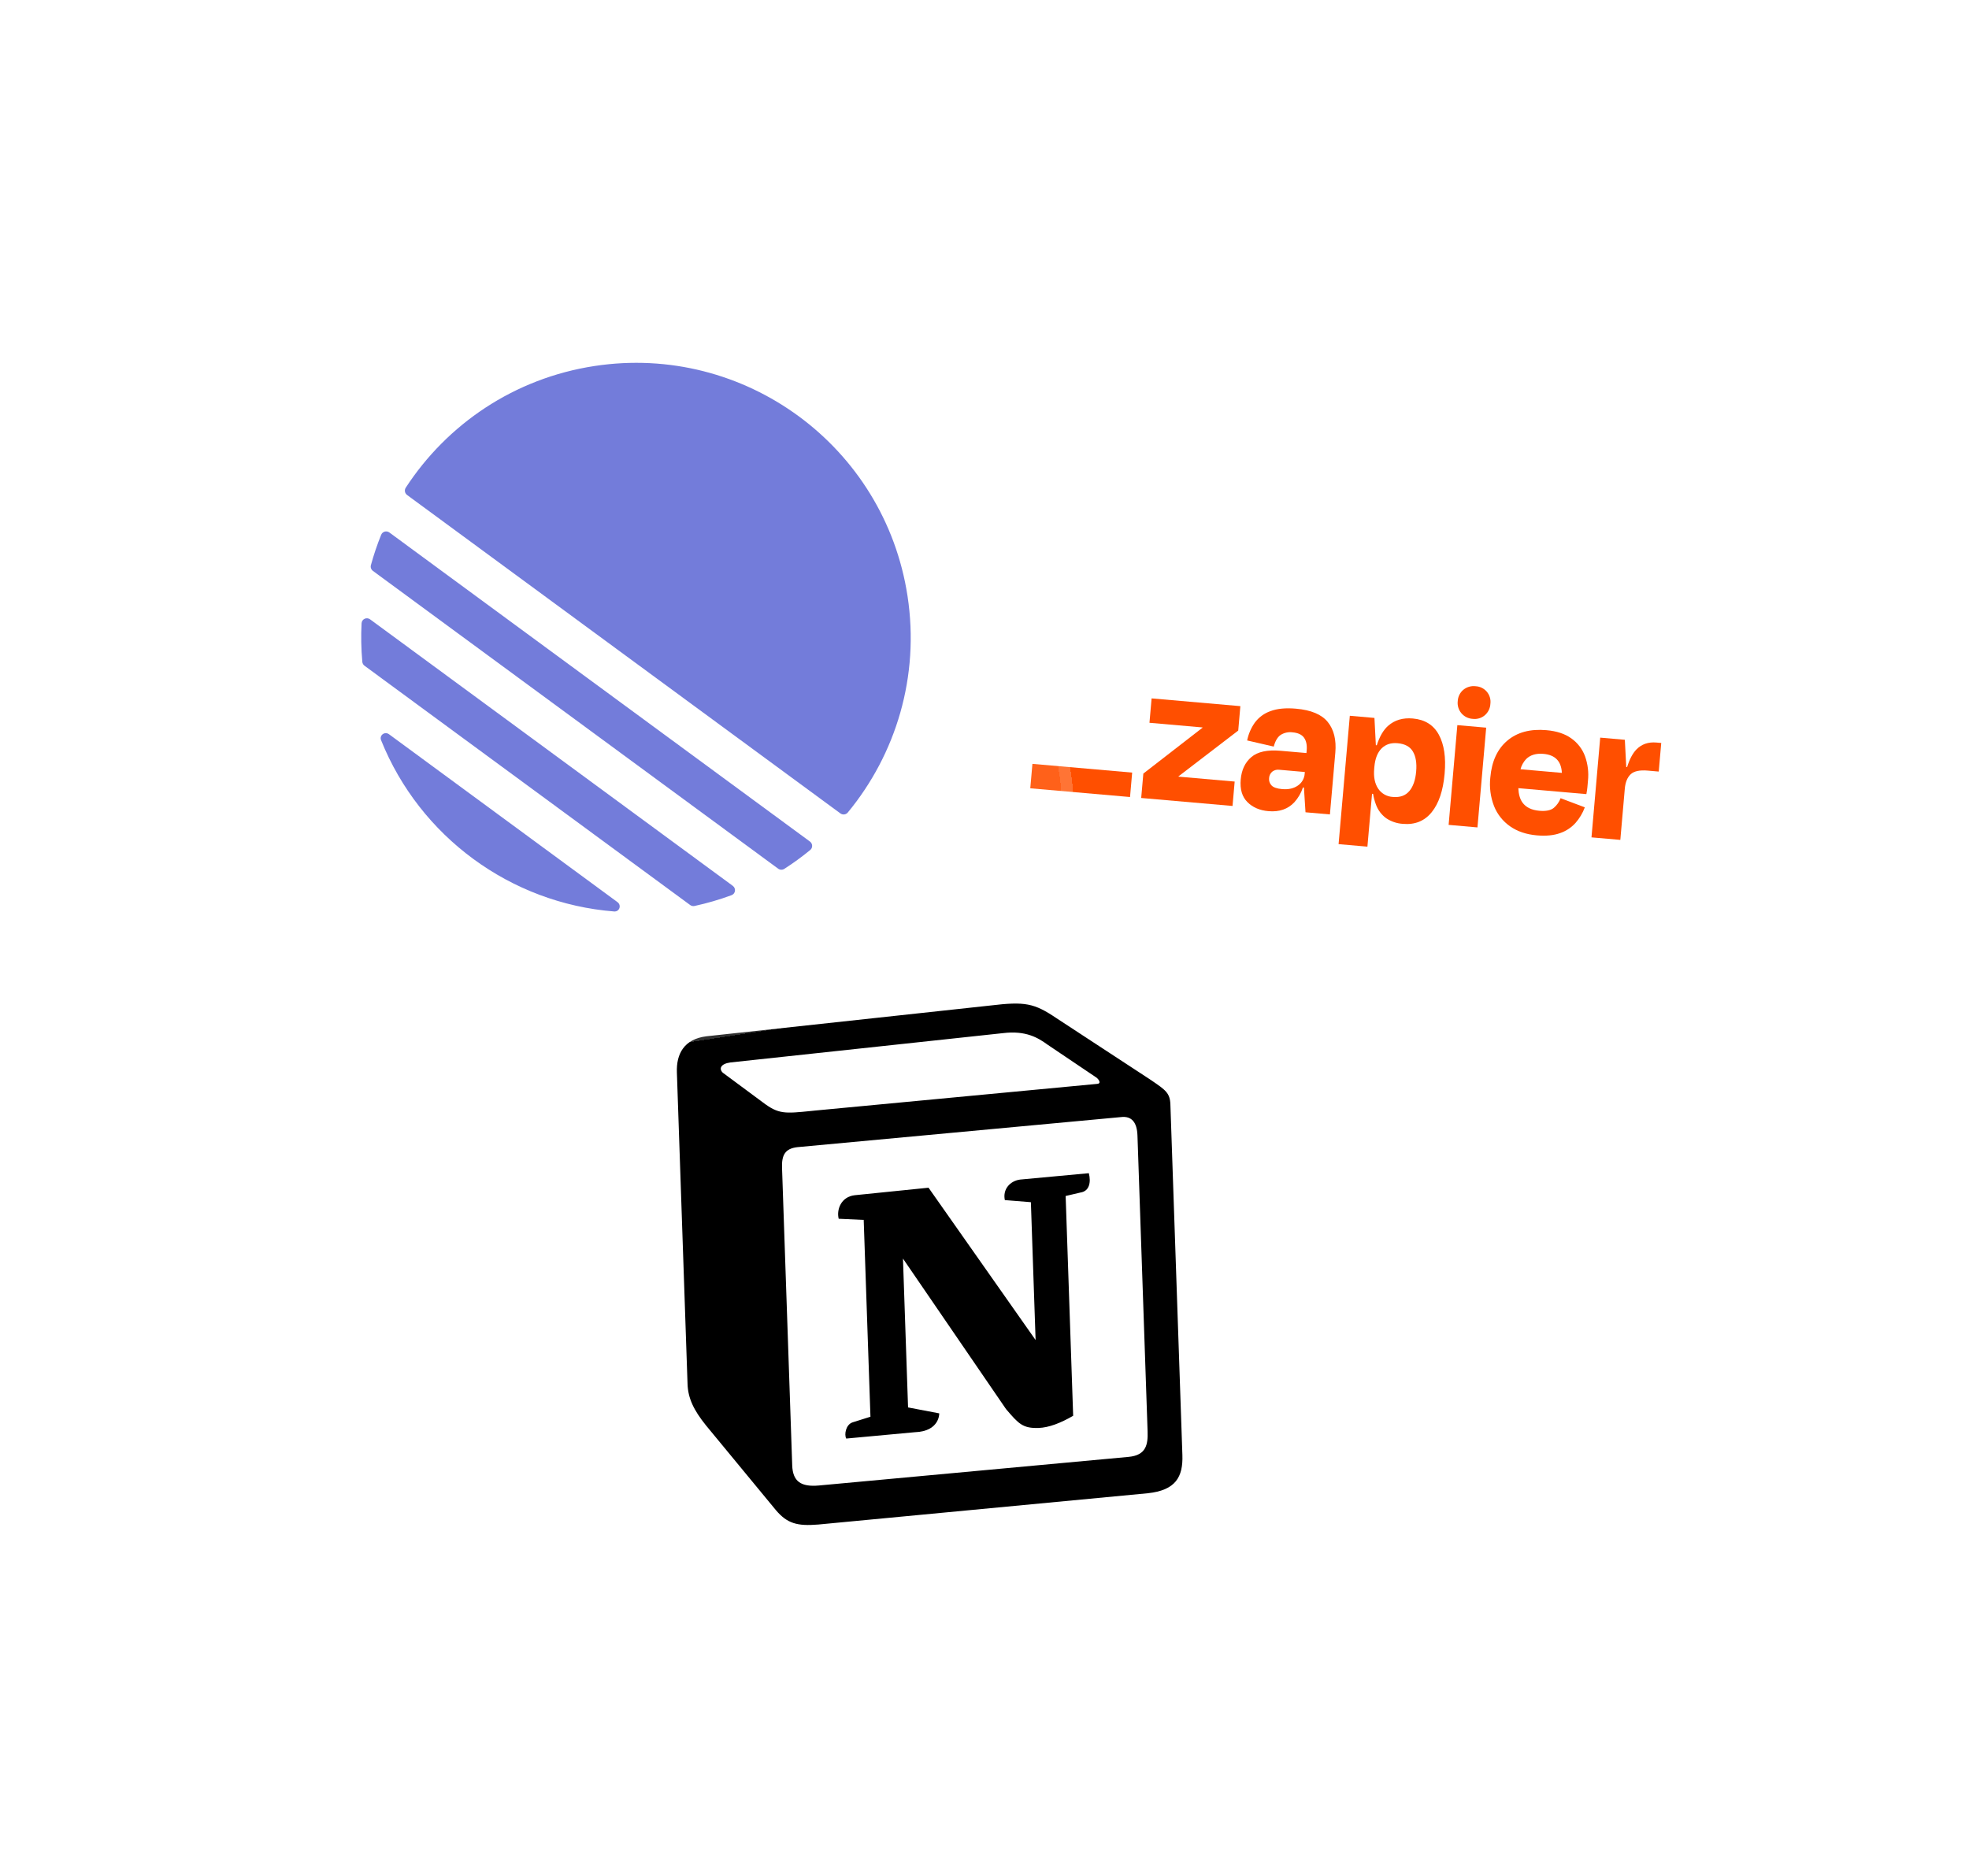 <?xml version="1.0" encoding="utf-8"?>
<svg xmlns="http://www.w3.org/2000/svg" fill="none" height="100%" overflow="visible" preserveAspectRatio="none" style="display: block;" viewBox="0 0 169 161" width="100%">
<g id="Group 43954">
<g filter="url(#filter0_bd_0_1802)" id="Frame 43968">
<rect fill="url(#paint0_linear_0_1802)" height="70.746" rx="17.87" shape-rendering="crispEdges" transform="rotate(5 83.523 22.995)" width="70.746" x="83.523" y="22.995"/>
<rect height="69.746" rx="17.37" shape-rendering="crispEdges" stroke="white" stroke-opacity="0.12" transform="rotate(5 83.977 23.537)" width="69.746" x="83.977" y="23.537"/>
<g clip-path="url(#clip0_0_1802)" id="Zapier_idfZNtxiND_0 1">
<path d="M101.154 62.555L101.149 62.531L106.278 58.599L106.461 56.504L98.843 55.838L98.659 57.932L103.21 58.331L103.216 58.351L98.133 62.291L97.949 64.386L105.789 65.071L105.972 62.977L101.154 62.555Z" fill="#FF4F00" id="Vector"/>
<path d="M111.231 56.721C110.352 56.644 109.625 56.714 109.048 56.93C108.512 57.116 108.044 57.459 107.705 57.914C107.379 58.373 107.154 58.896 107.044 59.448L109.327 59.975C109.454 59.49 109.652 59.156 109.921 58.972C110.225 58.782 110.586 58.704 110.941 58.752C111.41 58.793 111.739 58.948 111.929 59.217C112.117 59.486 112.193 59.843 112.153 60.301L112.133 60.529L109.91 60.335C108.779 60.236 107.944 60.416 107.406 60.874C106.868 61.332 106.563 61.973 106.492 62.796C106.418 63.639 106.61 64.288 107.068 64.742C107.525 65.197 108.128 65.455 108.875 65.518C109.803 65.599 110.544 65.343 111.099 64.749C111.428 64.382 111.678 63.952 111.832 63.484L111.917 63.492L112.052 65.614L114.147 65.797L114.611 60.493C114.706 59.397 114.492 58.523 113.967 57.87C113.442 57.217 112.53 56.834 111.231 56.721ZM111.392 63.323C111.035 63.571 110.588 63.671 110.046 63.624C109.599 63.585 109.296 63.479 109.136 63.308C109.057 63.226 108.998 63.129 108.962 63.022C108.925 62.915 108.913 62.801 108.926 62.689C108.93 62.583 108.956 62.478 109.002 62.382C109.048 62.286 109.113 62.2 109.193 62.13C109.279 62.062 109.378 62.013 109.484 61.984C109.589 61.956 109.7 61.95 109.808 61.965L111.994 62.156L111.982 62.3C111.968 62.505 111.908 62.703 111.806 62.881C111.703 63.058 111.562 63.209 111.392 63.323Z" fill="#FF4F00" id="Vector_2"/>
<path d="M127.56 58.35L125.085 58.134L124.336 66.695L126.811 66.912L127.56 58.35Z" fill="#FF4F00" id="Vector_3"/>
<path d="M142.17 59.628C141.471 59.567 140.898 59.766 140.452 60.224C140.132 60.553 139.866 61.057 139.655 61.737L139.582 61.731L139.461 59.391L137.347 59.206L136.598 67.767L139.073 67.983L139.457 63.593C139.505 63.04 139.672 62.627 139.957 62.354C140.242 62.082 140.733 61.976 141.431 62.037L142.37 62.119L142.585 59.664L142.17 59.628Z" fill="#FF4F00" id="Vector_4"/>
<path d="M134.869 59.272C134.322 58.877 133.608 58.642 132.728 58.566C131.344 58.445 130.225 58.744 129.374 59.464C128.522 60.184 128.036 61.237 127.915 62.623C127.821 63.459 127.932 64.305 128.236 65.089C128.516 65.788 128.995 66.39 129.614 66.821C130.236 67.257 130.999 67.515 131.903 67.595C132.685 67.663 133.348 67.6 133.894 67.405C134.406 67.232 134.864 66.93 135.227 66.529C135.573 66.135 135.844 65.681 136.026 65.189L133.946 64.405C133.828 64.725 133.629 65.009 133.369 65.23C133.107 65.449 132.693 65.534 132.127 65.485C131.454 65.426 130.969 65.189 130.672 64.775C130.457 64.475 130.341 64.065 130.32 63.543L136.159 64.054C136.204 63.816 136.234 63.615 136.248 63.452L136.295 62.919C136.371 62.204 136.286 61.481 136.044 60.804C135.816 60.186 135.406 59.652 134.869 59.272ZM132.478 60.6C133.482 60.688 134.008 61.232 134.056 62.231L130.506 61.92C130.591 61.596 130.755 61.297 130.983 61.051C131.342 60.694 131.84 60.544 132.478 60.6Z" fill="#FF4F00" id="Vector_5"/>
<path d="M126.651 54.794C126.465 54.771 126.277 54.786 126.097 54.838C125.917 54.889 125.75 54.977 125.605 55.094C125.461 55.213 125.344 55.361 125.26 55.528C125.177 55.694 125.129 55.877 125.119 56.063C125.096 56.249 125.112 56.438 125.165 56.618C125.218 56.798 125.308 56.965 125.429 57.109C125.55 57.253 125.699 57.37 125.867 57.453C126.035 57.537 126.218 57.585 126.406 57.595C126.591 57.618 126.779 57.602 126.958 57.549C127.136 57.496 127.302 57.406 127.444 57.285C127.585 57.163 127.7 57.013 127.782 56.845C127.864 56.677 127.911 56.494 127.92 56.308C127.945 56.124 127.931 55.937 127.879 55.758C127.827 55.58 127.739 55.414 127.62 55.272C127.5 55.129 127.353 55.014 127.186 54.931C127.019 54.849 126.838 54.803 126.652 54.795L126.651 54.794Z" fill="#FF4F00" id="Vector_6"/>
<path d="M121.258 57.563C120.415 57.489 119.715 57.694 119.157 58.179C118.744 58.538 118.414 59.099 118.169 59.862L118.09 59.855L117.969 57.515L115.855 57.33L114.891 68.348L117.366 68.564L117.763 64.026L117.853 64.034C117.902 64.343 117.983 64.647 118.093 64.94C118.262 65.416 118.572 65.83 118.981 66.127C119.407 66.411 119.901 66.576 120.412 66.608C121.449 66.698 122.273 66.364 122.885 65.604C123.498 64.845 123.867 63.742 123.993 62.297C124.116 60.902 123.949 59.787 123.494 58.951C123.039 58.116 122.293 57.653 121.258 57.563ZM120.966 63.788C120.641 64.181 120.171 64.351 119.557 64.297C119.302 64.286 119.054 64.215 118.833 64.09C118.611 63.964 118.423 63.788 118.283 63.575C117.998 63.145 117.886 62.58 117.948 61.881L117.962 61.718C118.025 61.008 118.232 60.479 118.584 60.129C118.937 59.78 119.395 59.633 119.96 59.686C120.586 59.741 121.023 59.979 121.271 60.401C121.52 60.823 121.613 61.389 121.551 62.1C121.489 62.835 121.294 63.398 120.969 63.788L120.966 63.788Z" fill="#FF4F00" id="Vector_7"/>
<path d="M97.174 62.207L88.613 61.458L88.429 63.555L96.991 64.304L97.174 62.207Z" fill="#FF4F00" id="Vector_8"/>
</g>
</g>
<g filter="url(#filter1_bd_0_1802)" id="Frame 43969">
<rect fill="url(#paint1_linear_0_1802)" height="70.746" rx="17.87" shape-rendering="crispEdges" transform="rotate(-1.96 43.319 70.343)" width="70.746" x="43.319" y="70.343"/>
<rect height="69.746" rx="17.37" shape-rendering="crispEdges" stroke="white" stroke-opacity="0.12" transform="rotate(-1.96 43.836 70.825)" width="69.746" x="43.836" y="70.825"/>
<g clip-path="url(#clip1_0_1802)" id="Frame">
<path d="M60.648 84.839L84.991 82.201C87.98 81.842 88.756 81.989 90.688 83.294L98.666 88.516C99.983 89.416 100.42 89.659 100.455 90.686L101.485 120.785C101.55 122.671 100.903 123.81 98.511 124.063L70.229 126.749C68.432 126.895 67.567 126.668 66.583 125.499L60.591 118.235C59.515 116.897 59.053 115.884 59.012 114.683L58.097 87.929C58.044 86.387 58.685 85.077 60.648 84.839Z" fill="white" id="Vector_9"/>
<path d="M84.991 82.201L60.648 84.839C58.685 85.077 58.044 86.387 58.097 87.929L59.012 114.683C59.053 115.884 59.515 116.897 60.591 118.235L66.583 125.499C67.567 126.668 68.432 126.895 70.229 126.749L98.511 124.063C100.901 123.81 101.55 122.671 101.485 120.785L100.455 90.686C100.422 89.712 100.027 89.444 98.865 88.651L98.665 88.516L90.688 83.294C88.756 81.989 87.98 81.842 84.991 82.201ZM69.656 91.247C67.347 91.482 66.823 91.535 65.473 90.511L62.04 87.968C61.688 87.635 61.844 87.2 62.697 87.086L86.099 84.569C88.064 84.329 89.113 84.981 89.904 85.554L94.028 88.332C94.203 88.413 94.648 88.911 94.133 88.929L69.955 91.216L69.656 91.247ZM67.996 121.673L67.122 96.122C67.084 95.006 67.408 94.48 68.432 94.358L96.203 91.777C97.144 91.659 97.591 92.244 97.629 93.359L98.498 118.74C98.536 119.856 98.396 120.805 96.859 120.943L70.282 123.398C68.744 123.536 68.043 123.047 67.996 121.673ZM93.455 96.592C93.652 97.358 93.508 98.136 92.739 98.251L91.465 98.549L92.11 117.414C91.016 118.052 90.002 118.43 89.144 118.459C87.775 118.506 87.417 118.088 86.347 116.839L77.502 103.921L77.939 116.697L80.615 117.207C80.615 117.207 80.668 118.751 78.526 118.824L72.632 119.369C72.448 119.031 72.591 118.167 73.183 117.976L74.711 117.496L74.132 100.604L71.986 100.504C71.788 99.738 72.177 98.609 73.374 98.481L79.696 97.838L88.886 110.914L88.481 99.081L86.247 98.901C86.043 97.962 86.704 97.252 87.557 97.139L93.455 96.592L93.455 96.592Z" fill="black" id="Vector_10"/>
</g>
</g>
<g filter="url(#filter2_bd_0_1802)" id="Frame 43967">
<rect fill="url(#paint2_linear_0_1802)" height="70.746" rx="17.87" shape-rendering="crispEdges" transform="rotate(-8.69 14 20.689)" width="70.746" x="14" y="20.689"/>
<rect height="69.746" rx="17.37" shape-rendering="crispEdges" stroke="white" stroke-opacity="0.12" transform="rotate(-8.69 14.57 21.108)" width="69.746" x="14.57" y="21.108"/>
<g clip-path="url(#clip2_0_1802)" id="Linear_Symbol_0 1">
<path d="M32.71 59.43C32.539 59.004 33.022 58.646 33.392 58.917L52.996 73.323C53.366 73.595 53.168 74.164 52.71 74.127C43.821 73.426 36.034 67.704 32.71 59.43ZM31.098 52.702C31.11 52.835 31.18 52.956 31.287 53.036L59.238 73.575C59.346 73.654 59.482 73.684 59.613 73.656C60.706 73.418 61.766 73.107 62.789 72.729C63.134 72.601 63.191 72.145 62.895 71.927L31.767 49.054C31.471 48.836 31.053 49.026 31.034 49.394C30.978 50.483 30.998 51.588 31.098 52.702ZM31.835 44.4C31.784 44.586 31.855 44.783 32.01 44.897L66.789 70.454C66.944 70.568 67.154 70.576 67.316 70.472C68.091 69.975 68.833 69.433 69.54 68.853C69.774 68.661 69.759 68.302 69.515 68.123L33.421 41.599C33.177 41.419 32.83 41.513 32.716 41.794C32.373 42.641 32.079 43.511 31.835 44.4ZM34.942 38.381C34.743 38.235 34.69 37.961 34.825 37.754C38.363 32.323 44.112 28.366 51.023 27.309C63.896 25.342 75.927 34.182 77.894 47.055C78.951 53.967 76.891 60.636 72.765 65.634C72.608 65.824 72.33 65.856 72.131 65.71L34.942 38.381Z" fill="#737CDA" id="Vector_11"/>
</g>
</g>
</g>
<defs>
<filter color-interpolation-filters="sRGB" filterUnits="userSpaceOnUse" height="109.496" id="filter0_bd_0_1802" width="109.496" x="60.931" y="10.675">
<feFlood flood-opacity="0" result="BackgroundImageFix"/>
<feGaussianBlur in="BackgroundImageFix" stdDeviation="1"/>
<feComposite in2="SourceAlpha" operator="in" result="effect1_backgroundBlur_0_1802"/>
<feColorMatrix in="SourceAlpha" result="hardAlpha" type="matrix" values="0 0 0 0 0 0 0 0 0 0 0 0 0 0 0 0 0 0 127 0"/>
<feOffset dy="4.107"/>
<feGaussianBlur stdDeviation="8.213"/>
<feComposite in2="hardAlpha" operator="out"/>
<feColorMatrix type="matrix" values="0 0 0 0 0 0 0 0 0 0 0 0 0 0 0 0 0 0 0.65 0"/>
<feBlend in2="effect1_backgroundBlur_0_1802" mode="normal" result="effect2_dropShadow_0_1802"/>
<feBlend in="SourceGraphic" in2="effect2_dropShadow_0_1802" mode="normal" result="shape"/>
</filter>
<filter color-interpolation-filters="sRGB" filterUnits="userSpaceOnUse" height="105.977" id="filter1_bd_0_1802" width="105.977" x="26.893" y="55.603">
<feFlood flood-opacity="0" result="BackgroundImageFix"/>
<feGaussianBlur in="BackgroundImageFix" stdDeviation="1"/>
<feComposite in2="SourceAlpha" operator="in" result="effect1_backgroundBlur_0_1802"/>
<feColorMatrix in="SourceAlpha" result="hardAlpha" type="matrix" values="0 0 0 0 0 0 0 0 0 0 0 0 0 0 0 0 0 0 127 0"/>
<feOffset dy="4.107"/>
<feGaussianBlur stdDeviation="8.213"/>
<feComposite in2="hardAlpha" operator="out"/>
<feColorMatrix type="matrix" values="0 0 0 0 0 0 0 0 0 0 0 0 0 0 0 0 0 0 0.65 0"/>
<feBlend in2="effect1_backgroundBlur_0_1802" mode="normal" result="effect2_dropShadow_0_1802"/>
<feBlend in="SourceGraphic" in2="effect2_dropShadow_0_1802" mode="normal" result="shape"/>
</filter>
<filter color-interpolation-filters="sRGB" filterUnits="userSpaceOnUse" height="113.476" id="filter2_bd_0_1802" width="113.476" x="-2.426" y="-2.32">
<feFlood flood-opacity="0" result="BackgroundImageFix"/>
<feGaussianBlur in="BackgroundImageFix" stdDeviation="1"/>
<feComposite in2="SourceAlpha" operator="in" result="effect1_backgroundBlur_0_1802"/>
<feColorMatrix in="SourceAlpha" result="hardAlpha" type="matrix" values="0 0 0 0 0 0 0 0 0 0 0 0 0 0 0 0 0 0 127 0"/>
<feOffset dy="4.107"/>
<feGaussianBlur stdDeviation="8.213"/>
<feComposite in2="hardAlpha" operator="out"/>
<feColorMatrix type="matrix" values="0 0 0 0 0 0 0 0 0 0 0 0 0 0 0 0 0 0 0.65 0"/>
<feBlend in2="effect1_backgroundBlur_0_1802" mode="normal" result="effect2_dropShadow_0_1802"/>
<feBlend in="SourceGraphic" in2="effect2_dropShadow_0_1802" mode="normal" result="shape"/>
</filter>
<linearGradient gradientUnits="userSpaceOnUse" id="paint0_linear_0_1802" x1="118.896" x2="118.896" y1="22.995" y2="93.741">
<stop stop-color="white" stop-opacity="0.17"/>
<stop offset="1" stop-color="white" stop-opacity="0.08"/>
</linearGradient>
<linearGradient gradientUnits="userSpaceOnUse" id="paint1_linear_0_1802" x1="78.692" x2="78.692" y1="70.343" y2="141.089">
<stop stop-color="white" stop-opacity="0.17"/>
<stop offset="1" stop-color="white" stop-opacity="0.08"/>
</linearGradient>
<linearGradient gradientUnits="userSpaceOnUse" id="paint2_linear_0_1802" x1="49.373" x2="49.373" y1="20.689" y2="91.435">
<stop stop-color="white" stop-opacity="0.17"/>
<stop offset="1" stop-color="white" stop-opacity="0.08"/>
</linearGradient>
<clipPath id="clip0_0_1802">
<rect fill="white" height="14.582" transform="translate(89.48 51.541) rotate(5)" width="53.611"/>
</clipPath>
<clipPath id="clip1_0_1802">
<rect fill="white" height="44.219" transform="translate(57.929 83.027) rotate(-1.96)" width="42.239"/>
</clipPath>
<clipPath id="clip2_0_1802">
<rect fill="white" height="47.113" transform="translate(27.76 30.865) rotate(-8.69)" width="47.113"/>
</clipPath>
</defs>
</svg>
